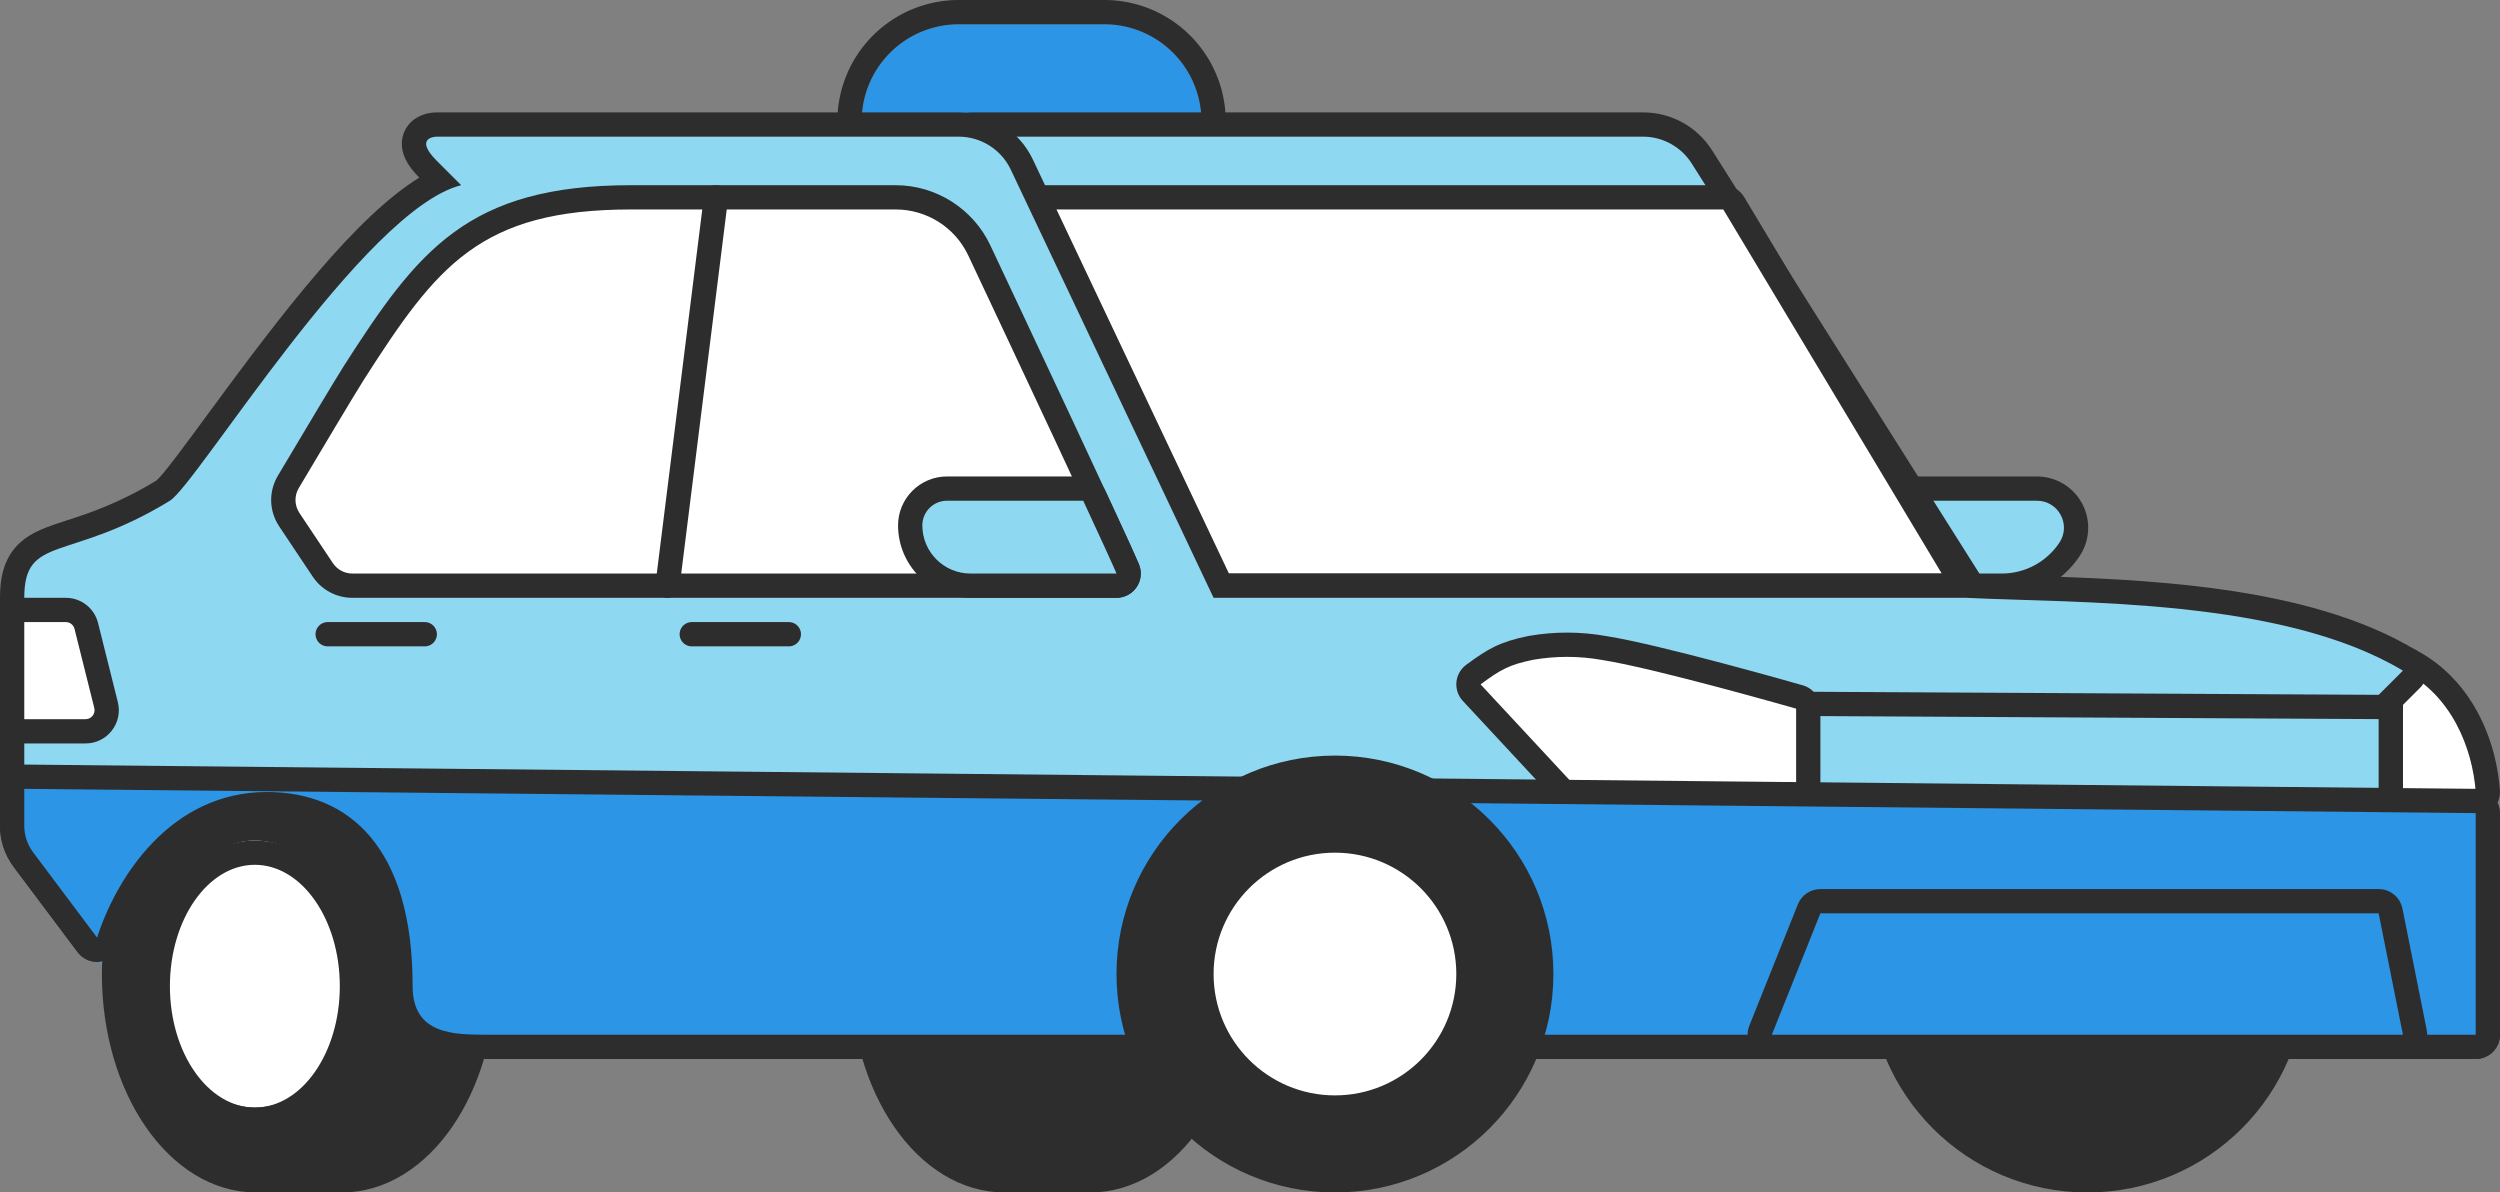 <svg xmlns="http://www.w3.org/2000/svg" width="103" height="49.13" viewBox="0 0 103 49.13">
  <rect x="0" y="0" width="103" height="49.13" fill="#808080" stroke="none"/>
  <g id="Taxi" transform="translate(51.5 24.815)">
    <g id="Group_471" data-name="Group 471" transform="translate(-50.5 -23.815)">
      <g id="Rectangle_388" data-name="Rectangle 388" transform="translate(34.5)" fill="#2d95e5" stroke="#2d2d2d" stroke-linecap="round" stroke-linejoin="round" stroke-width="1">
        <path d="M4,0h6a4,4,0,0,1,4,4V4a0,0,0,0,1,0,0H0A0,0,0,0,1,0,4V4A4,4,0,0,1,4,0Z" stroke="none"/>
        <path d="M4-.5h6A4.5,4.5,0,0,1,14.5,4v.5a0,0,0,0,1,0,0H-.5a0,0,0,0,1,0,0V4A4.5,4.5,0,0,1,4-.5Z" fill="none"/>
      </g>
      <g id="Path_967" data-name="Path 967" transform="translate(-1 -1)" fill="#fff" stroke-linecap="round" stroke-linejoin="round">
        <path d="M 102.538 33.13 L 102 33.13 L 99 33.13 L 98.5 33.13 L 98.5 32.63 L 98.5 28.63 L 98.5 27.63 L 98.5 26.821 L 99.224 27.183 C 100.242 27.692 101.055 28.502 101.64 29.59 C 102.25 30.724 102.444 31.849 102.499 32.593 L 102.538 33.13 Z" stroke="none"/>
        <path d="M 99 27.63 L 99 32.63 L 102 32.63 C 101.866 30.821 101 28.63 99 27.63 M 99 26.63 C 99.153 26.63 99.306 26.665 99.447 26.736 C 100.544 27.284 101.455 28.189 102.081 29.353 C 102.732 30.565 102.939 31.764 102.997 32.556 C 103.018 32.833 102.922 33.107 102.733 33.31 C 102.544 33.514 102.278 33.63 102 33.63 L 99 33.63 C 98.448 33.63 98 33.182 98 32.63 L 98 27.63 C 98 27.283 98.179 26.962 98.474 26.779 C 98.635 26.68 98.817 26.63 99 26.63 Z" stroke="none" fill="#2d2d2d"/>
      </g>
      <g id="Path_968" data-name="Path 968" transform="translate(-1 -1)" fill="#8fd8f2" stroke-linecap="round" stroke-linejoin="round">
        <path d="M 82.474 24.13 L 79 24.13 L 78.5 24.13 L 78.5 23.63 L 78.5 20.63 L 78.5 20.13 L 79 20.13 L 83.92 20.13 C 84.516 20.13 85.062 20.457 85.343 20.982 C 85.624 21.508 85.593 22.142 85.262 22.638 C 84.64 23.572 83.597 24.13 82.474 24.13 Z" stroke="none"/>
        <path d="M 82.474 23.63 C 83.427 23.63 84.318 23.153 84.846 22.36 C 85.34 21.62 84.809 20.63 83.92 20.63 L 79 20.63 L 79 23.63 L 82.474 23.63 M 82.474 24.63 L 79 24.63 C 78.448 24.63 78 24.182 78 23.63 L 78 20.63 C 78 20.078 78.448 19.63 79 19.63 L 83.92 19.63 C 84.701 19.63 85.415 20.058 85.784 20.747 C 86.152 21.435 86.111 22.266 85.678 22.915 C 84.963 23.989 83.765 24.63 82.474 24.63 Z" stroke="none" fill="#2d2d2d"/>
      </g>
      <circle id="Ellipse_255" data-name="Ellipse 255" cx="8.5" cy="8.5" r="8.5" transform="translate(76.5 30.63)" fill="#2d2d2d" stroke="#2d2d2d" stroke-linecap="round" stroke-linejoin="round" stroke-width="1"/>
      <path id="Path_969" data-name="Path 969" d="M10.556,31.63h3.522c3.235,0,5.857,3.805,5.857,8.5s-2.622,8.5-5.857,8.5H10.556c-3.235,0-5.858-3.806-5.858-8.5S7.321,31.63,10.556,31.63Z" transform="translate(-1 -1)" fill="#2d2d2d" stroke="#2d2d2d" stroke-linecap="round" stroke-linejoin="round" stroke-width="1"/>
      <ellipse id="Ellipse_256" data-name="Ellipse 256" cx="4" cy="5.5" rx="4" ry="5.5" transform="translate(5.5 33.63)" fill="#fff"/>
      <path id="Path_970" data-name="Path 970" d="M10.5,46.63c-2.481,0-4.5-2.692-4.5-6s2.019-6,4.5-6,4.5,2.691,4.5,6S12.981,46.63,10.5,46.63Zm0-11c-1.93,0-3.5,2.243-3.5,5s1.57,5,3.5,5,3.5-2.243,3.5-5S12.43,35.63,10.5,35.63Z" transform="translate(-1 -1)" fill="#2d2d2d"/>
      <path id="Path_971" data-name="Path 971" d="M41.394,31.63h3.521c3.235,0,5.858,3.805,5.858,8.5s-2.623,8.5-5.858,8.5H41.394c-3.235,0-5.858-3.806-5.858-8.5S38.159,31.63,41.394,31.63Z" transform="translate(-1 -1)" fill="#2d2d2d" stroke="#2d2d2d" stroke-linecap="round" stroke-linejoin="round" stroke-width="1"/>
      <g id="Path_972" data-name="Path 972" transform="translate(-1 -1)" fill="#8fd8f2" stroke-linecap="round" stroke-linejoin="round">
        <path d="M 81.907 25.13 L 81 25.13 L 49 25.13 L 48.684 25.13 L 48.548 24.844 L 39.548 5.844 L 39.21 5.13 L 40 5.13 L 67.69 5.13 C 68.683 5.13 69.592 5.631 70.123 6.471 L 81.423 24.363 L 81.907 25.13 Z" stroke="none"/>
        <path d="M 40 5.63 L 49 24.63 L 81 24.63 L 69.7 6.738 C 69.264 6.048 68.505 5.63 67.69 5.63 L 40 5.63 M 40 4.63 L 67.69 4.63 C 68.855 4.63 69.923 5.218 70.545 6.204 L 81.845 24.096 C 82.04 24.404 82.052 24.794 81.876 25.113 C 81.7 25.432 81.364 25.63 81 25.63 L 49 25.63 C 48.614 25.63 48.262 25.407 48.096 25.058 L 39.096 6.058 C 38.95 5.748 38.972 5.385 39.155 5.095 C 39.338 4.806 39.657 4.63 40 4.63 Z" stroke="none" fill="#2d2d2d"/>
      </g>
      <g id="Path_973" data-name="Path 973" transform="translate(-1 -1)" fill="#fff" stroke-linecap="round" stroke-linejoin="round">
        <path d="M 49 24.13 L 48.7 24.13 L 48.559 23.865 L 40.559 8.865 L 40.167 8.13 L 41 8.13 L 71 8.13 L 71.283 8.13 L 71.429 8.372 L 80.429 23.372 L 80.883 24.13 L 80 24.13 L 49 24.13 Z" stroke="none"/>
        <path d="M 41 8.63 L 49 23.63 L 80 23.63 L 71 8.63 L 41 8.63 M 41 7.63 L 71 7.63 C 71.351 7.63 71.677 7.814 71.857 8.115 L 80.857 23.115 C 81.043 23.424 81.048 23.809 80.87 24.122 C 80.693 24.436 80.36 24.63 80 24.63 L 49 24.63 C 48.631 24.63 48.291 24.426 48.118 24.1 L 40.118 9.1 C 39.952 8.79 39.962 8.416 40.143 8.115 C 40.323 7.814 40.649 7.63 41 7.63 Z" stroke="none" fill="#2d2d2d"/>
      </g>
      <g id="Path_974" data-name="Path 974" transform="translate(-1 -1)" fill="#8fd8f2" stroke-linecap="round" stroke-linejoin="round">
        <path d="M 102.5 43.13 L 102 43.13 L 20 43.13 L 19.962 43.13 C 19.265 43.126 18.475 43.121 17.801 42.829 C 16.938 42.455 16.5 41.715 16.5 40.63 C 16.503 37.826 15.866 35.765 14.606 34.504 C 13.696 33.592 12.482 33.13 11 33.13 C 9.353 33.13 7.891 33.781 6.653 35.064 C 5.712 36.039 4.918 37.394 4.476 38.782 L 4.182 39.706 L 3.6 38.93 L 0.964 35.415 C 0.665 35.016 0.5 34.522 0.5 34.024 L 0.5 24.63 C 0.5 22.696 1.458 22.385 2.909 21.915 C 3.837 21.614 5.107 21.201 6.739 20.203 C 7.006 20.028 8.037 18.623 8.947 17.382 C 11.486 13.922 15.212 8.842 18.099 7.437 L 17.646 6.984 C 17.315 6.652 16.899 6.152 17.112 5.64 C 17.313 5.155 17.887 5.13 18 5.13 L 39.495 5.13 C 40.602 5.13 41.623 5.776 42.096 6.775 L 50.316 24.13 L 81 24.13 L 81.012 24.13 L 81.025 24.131 C 81.693 24.164 82.453 24.187 83.259 24.213 C 88.163 24.365 94.88 24.575 99.257 27.201 L 99.806 27.531 L 99.354 27.984 L 98.5 28.837 L 98.5 33.13 L 102 33.13 L 102.5 33.13 L 102.5 33.63 L 102.5 42.63 L 102.5 43.13 Z" stroke="none"/>
        <path d="M 18 5.63 C 18 5.63 17 5.63 18 6.63 L 19 7.63 C 15 8.63 8.111 19.95 7 20.63 C 2.825 23.183 1 22 1 24.63 L 1 34.024 C 1 34.417 1.128 34.8 1.364 35.115 L 4 38.63 C 4.776 36.194 7.005 32.63 11 32.63 C 14.384 32.63 17.006 34.926 17 40.63 C 17 42.63 18.709 42.622 20 42.63 L 102 42.63 L 102 33.63 L 98 33.63 L 98 28.63 L 99 27.63 C 94 24.63 85.582 24.857 81 24.63 L 50 24.63 L 41.644 6.989 C 41.251 6.159 40.414 5.63 39.495 5.63 L 18 5.63 M 18 4.63 L 39.495 4.63 C 40.794 4.63 41.992 5.388 42.548 6.561 L 50.633 23.63 L 81 23.63 C 81.017 23.63 81.033 23.63 81.049 23.631 C 81.713 23.664 82.471 23.688 83.274 23.713 C 88.233 23.867 95.025 24.079 99.514 26.773 C 99.779 26.931 99.955 27.202 99.993 27.508 C 100.03 27.813 99.925 28.119 99.707 28.337 L 99 29.044 L 99 32.63 L 102 32.63 C 102.552 32.63 103 33.078 103 33.63 L 103 42.63 C 103 43.182 102.552 43.63 102 43.63 L 20 43.63 C 19.998 43.63 19.996 43.63 19.994 43.63 L 19.959 43.63 C 19.251 43.625 18.37 43.62 17.603 43.288 C 16.871 42.971 16 42.253 16 40.63 C 16.003 38 15.399 36.004 14.253 34.857 C 13.439 34.043 12.345 33.63 11 33.63 C 9.494 33.63 8.153 34.229 7.012 35.411 C 6.123 36.333 5.372 37.617 4.953 38.934 C 4.839 39.29 4.536 39.554 4.167 39.616 C 3.798 39.678 3.425 39.529 3.2 39.23 L 0.564 35.715 C 0.2 35.229 0 34.629 0 34.024 L 0 24.63 C 0 23.974 0.086 23.024 0.832 22.351 C 1.329 21.902 1.958 21.698 2.755 21.439 C 3.653 21.147 4.883 20.749 6.452 19.793 C 6.743 19.542 7.699 18.238 8.544 17.087 C 11.658 12.841 14.674 8.917 17.274 7.318 C 17.008 7.049 16.822 6.801 16.707 6.559 C 16.478 6.08 16.549 5.69 16.65 5.448 C 16.9 4.845 17.511 4.63 18 4.63 Z" stroke="none" fill="#2d2d2d"/>
      </g>
      <g id="Path_975" data-name="Path 975" transform="translate(-1 -1)" fill="#fff" stroke-linecap="round" stroke-linejoin="round">
        <path d="M 74.5 33 L 74 33 L 65 33 L 64.782 33 L 64.634 32.84 L 60.634 28.536 L 60.252 28.126 L 60.704 27.793 C 61.546 27.173 61.968 26.918 63.068 26.693 L 63.075 26.692 L 63.083 26.69 C 63.572 26.606 64.071 26.563 64.566 26.563 C 65.081 26.563 65.6 26.61 66.106 26.701 C 68.289 27.044 73.9 28.647 74.138 28.715 L 74.5 28.819 L 74.5 29.196 L 74.5 32.5 L 74.5 33 Z" stroke="none"/>
        <path d="M 64.566 27.063 C 64.098 27.063 63.631 27.103 63.168 27.183 C 62.169 27.387 61.822 27.591 61 28.196 L 65 32.5 L 74 32.5 L 74 29.196 C 74 29.196 68.196 27.534 66.023 27.194 C 65.541 27.107 65.053 27.063 64.566 27.063 M 64.566 26.063 C 65.109 26.063 65.655 26.112 66.189 26.208 C 68.406 26.557 74.036 28.166 74.275 28.235 C 74.704 28.357 75 28.75 75 29.196 L 75 32.5 C 75 33.052 74.552 33.5 74 33.5 L 65 33.5 C 64.722 33.5 64.457 33.384 64.268 33.181 L 60.268 28.877 C 60.073 28.668 59.978 28.386 60.004 28.102 C 60.031 27.819 60.178 27.56 60.407 27.391 C 61.295 26.737 61.775 26.447 62.968 26.203 C 62.978 26.201 62.988 26.199 62.998 26.198 C 63.515 26.108 64.042 26.063 64.566 26.063 Z" stroke="none" fill="#2d2d2d"/>
      </g>
      <g id="Path_976" data-name="Path 976" transform="translate(-1 -1)" fill="#2d95e5" stroke-linecap="round" stroke-linejoin="round">
        <path d="M 102.5 43.13 L 102 43.13 L 20 43.13 L 19.962 43.13 C 19.265 43.126 18.475 43.121 17.801 42.829 C 16.938 42.455 16.5 41.715 16.5 40.63 C 16.503 37.826 15.866 35.765 14.606 34.504 C 13.696 33.592 12.482 33.13 11 33.13 C 9.353 33.13 7.891 33.781 6.653 35.064 C 5.712 36.039 4.918 37.394 4.476 38.782 L 4.182 39.706 L 3.6 38.93 L 0.964 35.415 C 0.665 35.016 0.5 34.521 0.5 34.023 L 0.5 32.5 L 0.5 31.995 L 1.005 32 L 102.005 33 L 102.5 33.005 L 102.5 33.5 L 102.5 42.63 L 102.5 43.13 Z" stroke="none"/>
        <path d="M 1 32.5 L 1 34.023 C 1 34.417 1.128 34.8 1.364 35.115 L 4 38.63 C 4.776 36.194 7.005 32.63 11 32.63 C 14.384 32.63 17.006 34.926 17 40.63 C 17 42.63 18.709 42.622 20 42.63 L 102 42.63 L 102 33.5 L 1 32.5 M 1 31.5 C 1.003 31.5 1.007 31.5 1.01 31.5 L 102.01 32.5 C 102.558 32.505 103 32.952 103 33.5 L 103 42.63 C 103 43.182 102.552 43.63 102 43.63 L 20 43.63 C 19.998 43.63 19.996 43.63 19.994 43.63 L 19.959 43.63 C 19.251 43.625 18.37 43.62 17.603 43.288 C 16.871 42.971 16 42.253 16 40.63 C 16.003 38 15.399 36.004 14.253 34.857 C 13.439 34.043 12.345 33.63 11 33.63 C 9.494 33.63 8.153 34.229 7.012 35.411 C 6.123 36.333 5.372 37.617 4.953 38.934 C 4.839 39.29 4.536 39.554 4.167 39.616 C 3.798 39.678 3.425 39.529 3.2 39.23 L 0.564 35.715 C 0.2 35.229 0 34.629 0 34.023 L 0 32.5 C 0 32.233 0.107 31.977 0.296 31.789 C 0.484 31.604 0.737 31.5 1 31.5 Z" stroke="none" fill="#2d2d2d"/>
      </g>
      <line id="Line_704" data-name="Line 704" x1="4" transform="translate(27.5 25.13)" fill="#8fd8f2" stroke="#2d2d2d" stroke-linecap="round" stroke-linejoin="round" stroke-width="1"/>
      <line id="Line_705" data-name="Line 705" x1="4" transform="translate(12.5 25.13)" fill="#8fd8f2" stroke="#2d2d2d" stroke-linecap="round" stroke-linejoin="round" stroke-width="1"/>
      <g id="Path_977" data-name="Path 977" transform="translate(-1 -1)" fill="#fff" stroke-linecap="round" stroke-linejoin="round">
        <path d="M 46.75 24.13 L 46 24.13 L 14.518 24.13 C 14.025 24.13 13.568 23.885 13.296 23.474 L 11.922 21.414 C 11.606 20.941 11.589 20.343 11.879 19.854 C 12.935 18.079 14.26 15.858 14.579 15.361 C 16.104 12.98 17.312 11.201 18.99 9.976 C 20.738 8.699 22.9 8.13 26 8.13 L 36.9 8.13 C 38.369 8.13 39.721 8.987 40.345 10.313 C 41.659 13.102 45.984 22.292 46.462 23.438 L 46.75 24.13 Z" stroke="none"/>
        <path d="M 46 23.63 C 45.56 22.574 41.68 14.319 39.893 10.526 C 39.347 9.366 38.182 8.63 36.9 8.63 L 26 8.63 C 19.769 8.63 17.99 10.962 15 15.63 C 14.645 16.185 13.002 18.944 12.309 20.109 C 12.119 20.43 12.131 20.827 12.338 21.137 L 13.713 23.198 C 13.892 23.468 14.194 23.63 14.518 23.63 L 46 23.63 M 46 24.63 L 14.518 24.63 C 13.857 24.63 13.245 24.301 12.88 23.751 L 11.506 21.692 C 11.082 21.057 11.06 20.256 11.448 19.6 C 12.507 17.82 13.836 15.595 14.158 15.091 C 17.21 10.326 19.265 7.63 26 7.63 L 36.9 7.63 C 38.562 7.63 40.091 8.6 40.798 10.1 C 42.113 12.891 46.441 22.09 46.923 23.245 C 47.052 23.554 47.018 23.906 46.832 24.185 C 46.647 24.463 46.334 24.63 46 24.63 Z" stroke="none" fill="#2d2d2d"/>
      </g>
      <line id="Line_706" data-name="Line 706" x1="2.014" y2="15.381" transform="translate(26.39 7.38)" fill="none"/>
      <line id="Line_707" data-name="Line 707" y1="16" x2="2" transform="translate(26.5 7.13)" fill="#8fd8f2" stroke="#2d2d2d" stroke-linecap="round" stroke-linejoin="round" stroke-width="1"/>
      <g id="Path_978" data-name="Path 978" transform="translate(-1 -1)" fill="#fff" stroke-linecap="round" stroke-linejoin="round">
        <path d="M 3.526 30.13 L 1 30.13 L 0.5 30.13 L 0.5 29.63 L 0.5 25.63 L 0.5 25.13 L 1 25.13 L 2.711 25.13 C 3.112 25.13 3.459 25.401 3.555 25.789 L 4.37 29.049 C 4.435 29.312 4.377 29.584 4.211 29.796 C 4.045 30.008 3.795 30.13 3.526 30.13 Z" stroke="none"/>
        <path d="M 1 25.63 L 1 29.63 L 3.526 29.63 C 3.767 29.63 3.943 29.404 3.885 29.17 L 3.07 25.91 C 3.029 25.745 2.881 25.63 2.711 25.63 L 1 25.63 M 1 24.63 L 2.711 24.63 C 3.342 24.63 3.888 25.057 4.04 25.669 L 4.855 28.927 C 4.958 29.342 4.866 29.77 4.605 30.104 C 4.344 30.438 3.95 30.63 3.526 30.63 L 1 30.63 C 0.448 30.63 0 30.182 0 29.63 L 0 25.63 C 0 25.078 0.448 24.63 1 24.63 Z" stroke="none" fill="#2d2d2d"/>
      </g>
      <g id="Path_979" data-name="Path 979" transform="translate(-1 -1)" fill="#8fd8f2" stroke-linecap="round" stroke-linejoin="round">
        <path d="M 46.75 24.13 L 46 24.13 L 39.984 24.13 C 38.614 24.13 37.5 23.016 37.5 21.646 C 37.5 20.81 38.18 20.13 39.016 20.13 L 44.629 20.13 L 44.948 20.13 L 45.082 20.419 C 45.86 22.091 46.324 23.107 46.461 23.438 L 46.75 24.13 Z" stroke="none"/>
        <path d="M 39.016 20.63 C 38.455 20.63 38 21.084 38 21.646 C 38 22.741 38.888 23.63 39.984 23.63 L 46 23.63 C 45.854 23.28 45.328 22.134 44.629 20.63 L 39.016 20.63 M 39.016 19.63 L 44.629 19.63 C 45.018 19.63 45.372 19.856 45.536 20.209 C 46.316 21.887 46.782 22.908 46.923 23.245 C 47.052 23.554 47.018 23.906 46.832 24.185 C 46.647 24.463 46.334 24.63 46 24.63 L 39.984 24.63 C 38.339 24.63 37 23.291 37 21.646 C 37 20.534 37.904 19.63 39.016 19.63 Z" stroke="none" fill="#2d2d2d"/>
      </g>
      <line id="Line_708" data-name="Line 708" x2="24" y2="0.13" transform="translate(73.5 28)" fill="#8fd8f2" stroke="#2d2d2d" stroke-linecap="round" stroke-linejoin="round" stroke-width="1"/>
      <path id="Path_980" data-name="Path 980" d="M98.5,33.13" transform="translate(-1 -1)" fill="#8fd8f2" stroke="#2d2d2d" stroke-linecap="round" stroke-linejoin="round" stroke-width="1"/>
      <path id="Path_981" data-name="Path 981" d="M74.5,33" transform="translate(-1 -1)" fill="#8fd8f2" stroke="#2d2d2d" stroke-linecap="round" stroke-linejoin="round" stroke-width="1"/>
      <g id="Group_470" data-name="Group 470" transform="translate(45.5 30.63)">
        <circle id="Ellipse_257" data-name="Ellipse 257" cx="8.5" cy="8.5" r="8.5" fill="#2d2d2d" stroke="#2d2d2d" stroke-linecap="round" stroke-linejoin="round" stroke-width="1"/>
        <circle id="Ellipse_258" data-name="Ellipse 258" cx="5.5" cy="5.5" r="5.5" transform="translate(3 3)" fill="#fff" stroke="#2d2d2d" stroke-linecap="round" stroke-linejoin="round" stroke-width="1"/>
      </g>
      <g id="Path_982" data-name="Path 982" transform="translate(-1 -1)" fill="#2d95e5" stroke-linecap="round" stroke-linejoin="round">
        <path d="M 99.61 43.13 L 99 43.13 L 73 43.13 L 72.261 43.13 L 72.536 42.444 L 74.536 37.444 L 74.661 37.13 L 75 37.13 L 98 37.13 L 98.41 37.13 L 98.49 37.532 L 99.49 42.532 L 99.61 43.13 Z" stroke="none"/>
        <path d="M 99 42.63 L 98 37.63 L 75 37.63 L 73 42.63 L 99 42.63 M 99 43.63 L 73 43.63 C 72.668 43.63 72.358 43.465 72.172 43.191 C 71.986 42.916 71.948 42.567 72.072 42.259 L 74.072 37.259 C 74.223 36.879 74.591 36.63 75 36.63 L 98 36.63 C 98.477 36.63 98.887 36.966 98.981 37.434 L 99.981 42.434 C 100.039 42.728 99.963 43.032 99.773 43.264 C 99.583 43.496 99.3 43.63 99 43.63 Z" stroke="none" fill="#2d2d2d"/>
      </g>
    </g>
  </g>
</svg>
